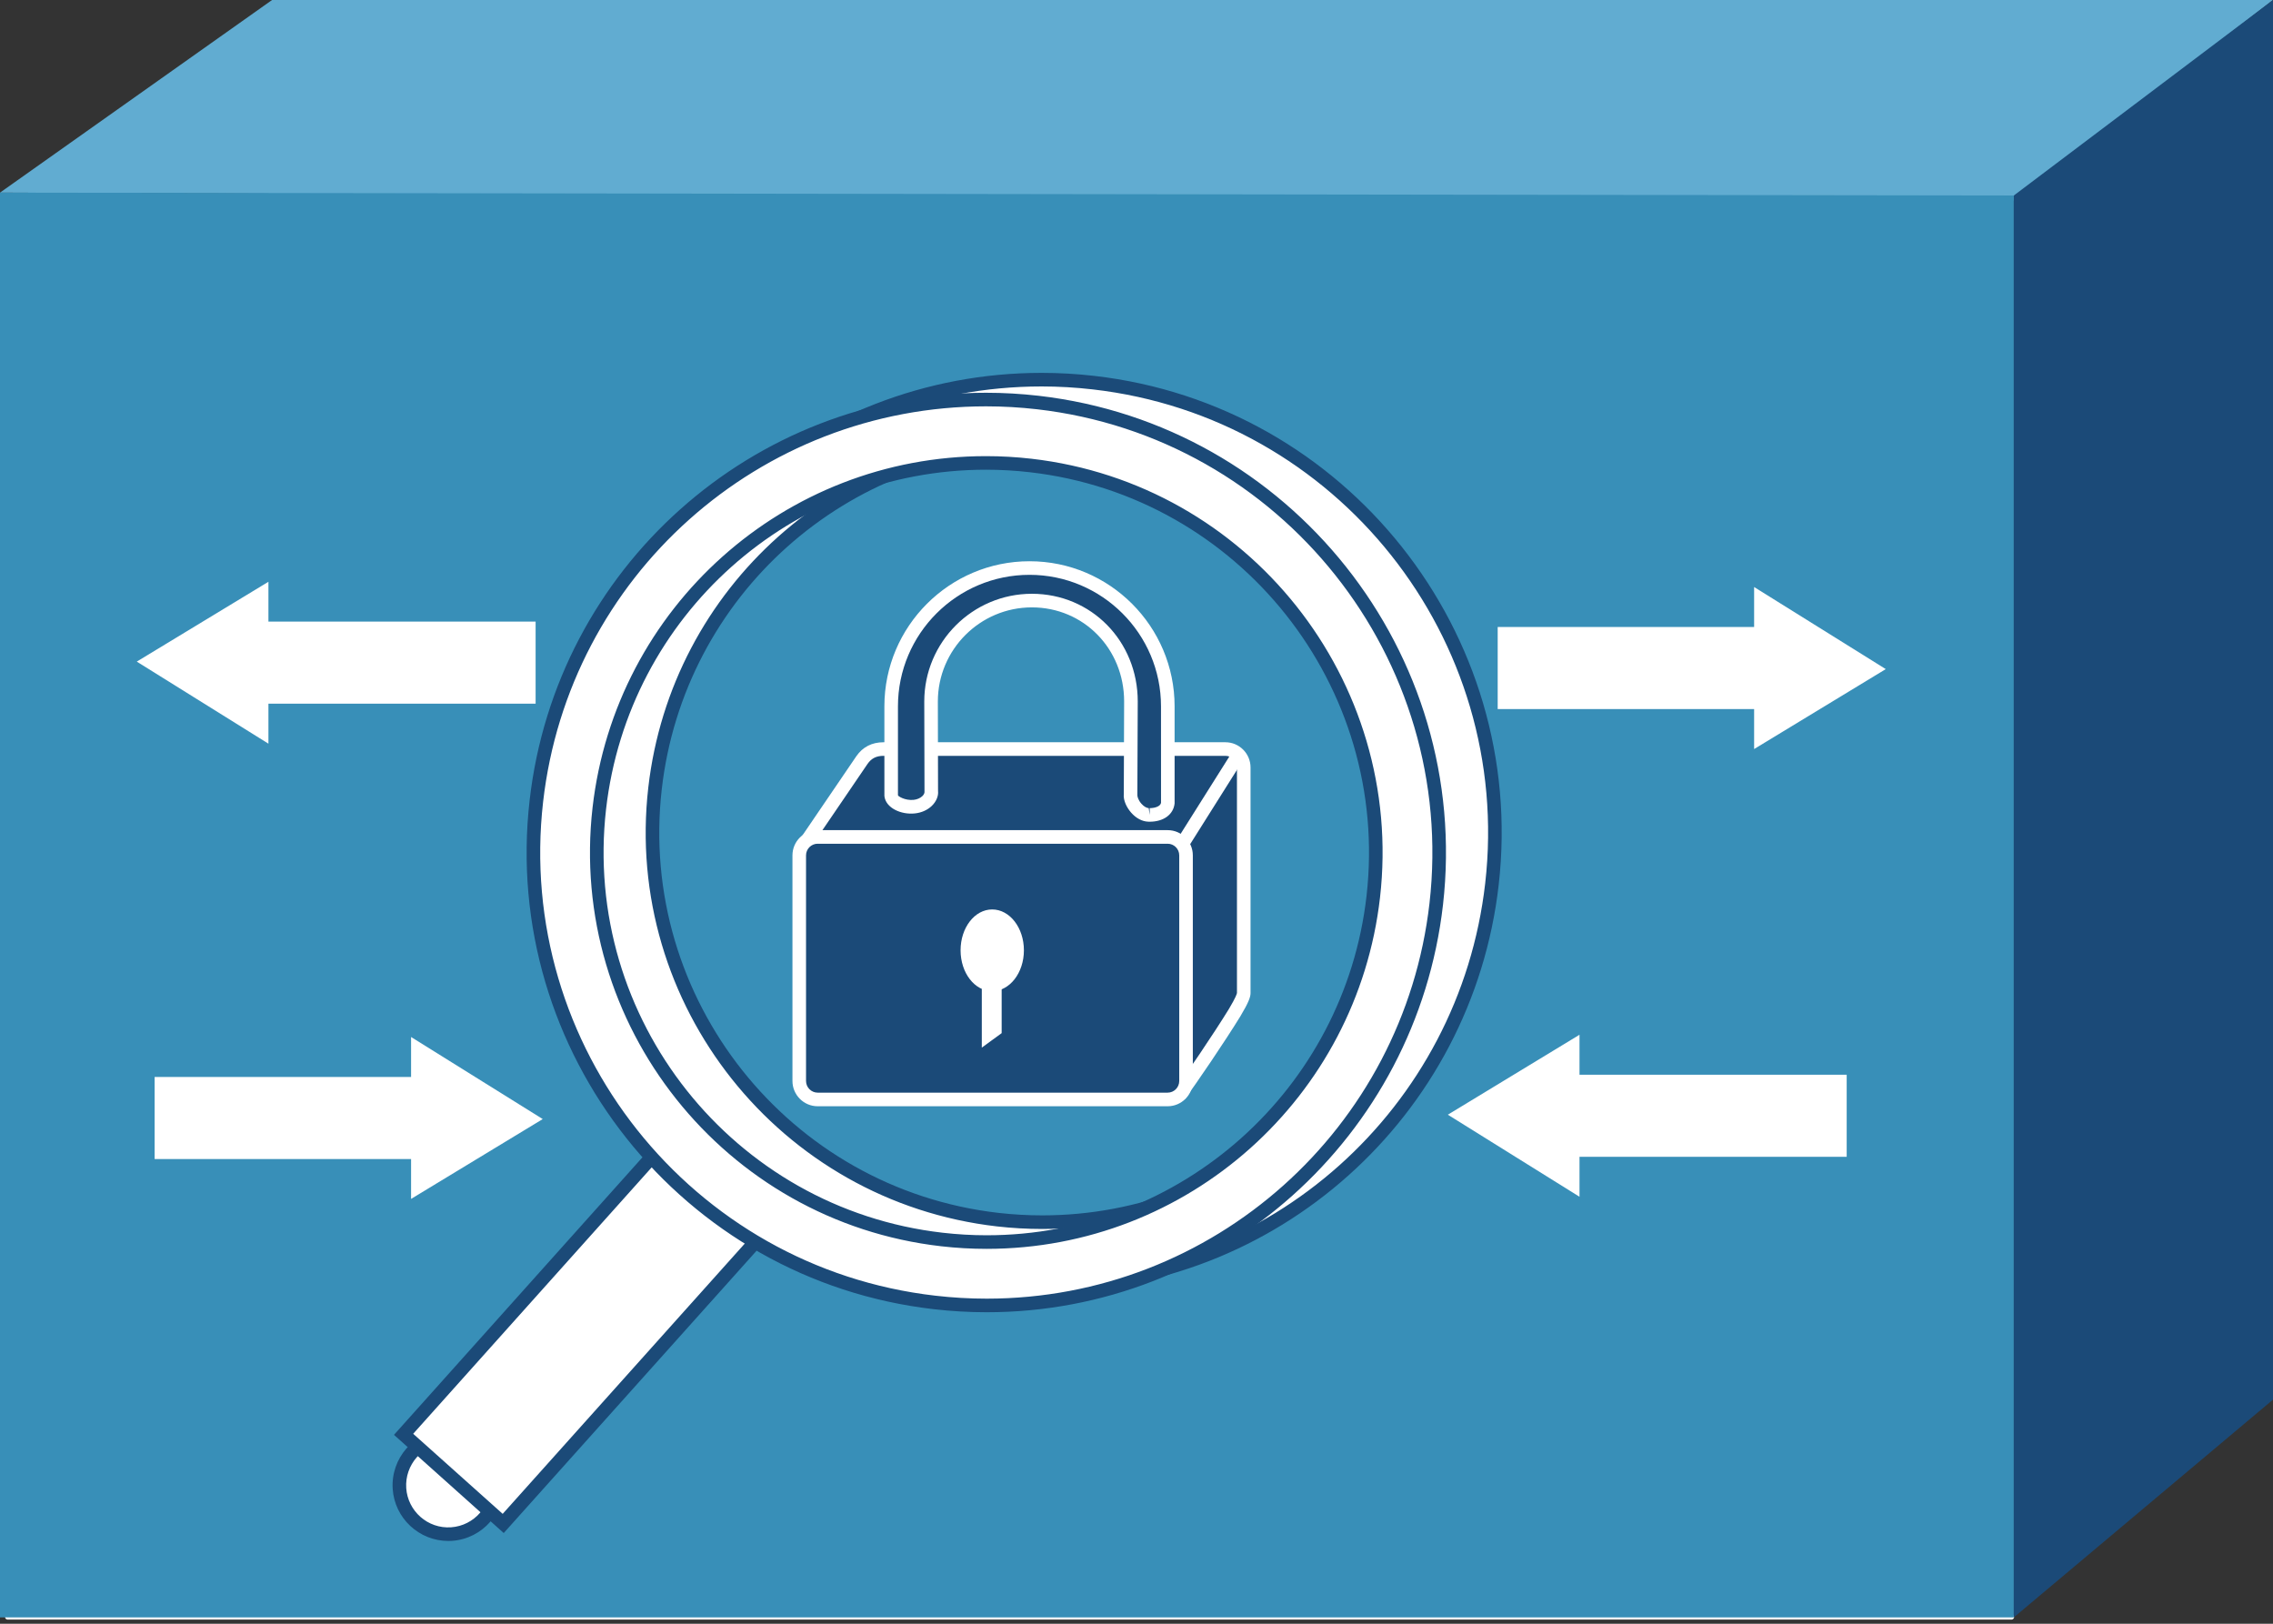 <?xml version="1.0" encoding="utf-8"?>
<!-- Generator: Adobe Illustrator 15.1.0, SVG Export Plug-In  -->
<!DOCTYPE svg PUBLIC "-//W3C//DTD SVG 1.1//EN" "http://www.w3.org/Graphics/SVG/1.1/DTD/svg11.dtd">
<svg version="1.1"
	 xmlns="http://www.w3.org/2000/svg" xmlns:xlink="http://www.w3.org/1999/xlink" xmlns:a="http://ns.adobe.com/AdobeSVGViewerExtensions/3.0/"
	 x="0px" y="0px" width="168px" height="120px" viewBox="0 0 168 120" enable-background="new 0 0 168 120" xml:space="preserve">
<rect x="0" y="0" width="168" height="120" fill="#333333" stroke="none"/>
<defs>
</defs>
<polygon id="_x32_7_1_" fill="#61ACD1" points="0,14.236 20.108,0 168,0 148.843,14.828 "/>
<line id="_x32_6_1_" fill="none" stroke="#FFFFFF" stroke-width="0.4" stroke-linecap="round" stroke-linejoin="round" x1="148.667" y1="119.494" x2="0.572" y2="119.494"/>
<polygon id="_x32_5_1_" fill="#388FB8" points="148.843,14.449 148.843,119.531 0,119.531 0,14.236 "/>
<polygon id="_x32_4_1_" fill="#1B4A78" points="168,103.439 168,0 148.843,14.449 148.843,119.531 "/>
<polygon id="_x32_3_1_" fill="#FFFFFF" points="136.491,79.426 116.743,79.426 116.743,76.472 107.011,82.38 116.743,88.445 
	116.743,85.492 136.491,85.492 "/>
<polygon id="_x32_2_1_" fill="#FFFFFF" points="39.588,45.94 19.84,45.94 19.84,42.995 10.109,48.895 19.84,54.96 19.84,52.005 
	39.588,52.005 "/>
<polygon id="_x32_1_1_" fill="#FFFFFF" points="110.696,52.403 129.649,52.403 129.649,55.357 139.379,49.449 129.649,43.383 
	129.649,46.337 110.696,46.337 "/>
<polygon id="_x32_0_1_" fill="#FFFFFF" points="11.429,85.657 30.383,85.657 30.383,88.603 40.114,82.703 30.383,76.638 
	30.383,79.592 11.429,79.592 "/>
<path id="_x31_9_1_" fill="#FFFFFF" d="M29.525,110.003c-0.129-2.003,1.375-3.721,3.37-3.858c1.994-0.13,3.711,1.385,3.841,3.369
	c0.138,1.995-1.366,3.721-3.361,3.859C31.39,113.502,29.654,111.988,29.525,110.003z"/>
<path id="_x31_8_1_" fill="#1B4A78" d="M33.138,113.883c-2.167,0-3.974-1.689-4.114-3.848c-0.146-2.265,1.574-4.235,3.836-4.393
	c2.319-0.148,4.23,1.592,4.377,3.839c0.157,2.264-1.56,4.235-3.827,4.393C33.317,113.88,33.227,113.883,33.138,113.883z
	 M33.132,106.639c-0.068,0-0.137,0.002-0.206,0.007c-1.709,0.118-3.011,1.61-2.901,3.325c0.11,1.696,1.586,3.021,3.316,2.901
	c1.713-0.119,3.012-1.609,2.893-3.324C36.128,107.916,34.765,106.639,33.132,106.639z"/>
<polygon id="_x31_7_1_" fill="#FFFFFF" points="37.192,112.588 29.83,106.001 48.904,84.697 56.271,91.29 "/>
<path id="_x31_6_1_" fill="#1B4A78" d="M37.231,113.297l-8.111-7.257l19.744-22.052l8.115,7.263L37.231,113.297z M30.539,105.962
	l6.615,5.917l18.408-20.55l-6.619-5.923L30.539,105.962z"/>
<path id="_x31_5_1_" fill="#FFFFFF" d="M43.761,57.729c-2.104,18.336,11.106,34.954,29.451,37.05
	c18.336,2.105,34.963-11.106,37.059-29.442c2.096-18.335-11.116-34.962-29.442-37.058C62.484,26.174,45.857,39.395,43.761,57.729z
	 M48.415,58.256c1.809-15.778,16.109-27.134,31.879-25.334c15.769,1.819,27.134,16.12,25.324,31.889
	c-1.801,15.769-16.101,27.124-31.879,25.324C57.979,88.326,46.605,74.024,48.415,58.256z"/>
<path id="_x31_4_1_" fill="#1B4A78" d="M77.054,95.502C77.053,95.502,77.054,95.502,77.054,95.502c-1.294,0-2.606-0.076-3.899-0.224
	c-9.005-1.029-17.078-5.512-22.73-12.621c-5.652-7.11-8.196-15.983-7.163-24.984c1.962-17.169,16.462-30.117,33.728-30.117
	c1.293,0,2.604,0.075,3.896,0.224c18.605,2.128,32.011,19.001,29.884,37.614C108.809,82.557,94.312,95.502,77.054,95.502z
	 M76.99,28.56c-16.755,0-30.826,12.565-32.73,29.227c-1.002,8.735,1.466,17.345,6.952,24.246c5.485,6.9,13.318,11.249,22.058,12.248
	c1.255,0.144,2.528,0.217,3.784,0.217c16.749,0,30.815-12.561,32.719-29.217c2.065-18.063-10.944-34.438-29-36.502
	C79.517,28.634,78.244,28.56,76.99,28.56z M77.029,90.825c-1.111,0-2.237-0.064-3.348-0.19C57.633,88.792,46.075,74.241,47.916,58.2
	c1.698-14.804,14.204-25.967,29.091-25.967c1.109,0,2.235,0.064,3.344,0.19c16.047,1.852,27.606,16.407,25.765,32.445
	C104.427,79.667,91.921,90.825,77.029,90.825z M77.006,33.237c-14.376,0-26.454,10.78-28.093,25.076
	c-1.777,15.492,9.385,29.544,24.883,31.323c1.072,0.122,2.16,0.184,3.233,0.184c14.382,0,26.458-10.775,28.09-25.066
	c1.777-15.489-9.386-29.544-24.883-31.333C79.165,33.299,78.078,33.237,77.006,33.237z"/>
<path id="_x31_3_1_" fill="#FFFFFF" d="M39.643,59.198C37.547,77.533,50.759,94.16,69.085,96.256
	c18.345,2.105,34.962-11.106,37.067-29.441c2.096-18.344-11.116-34.963-29.451-37.067C58.376,27.651,41.739,40.872,39.643,59.198z
	 M44.296,59.733C46.106,43.955,60.407,32.59,76.176,34.4C91.945,36.209,103.3,50.51,101.5,66.279
	c-1.809,15.769-16.11,27.134-31.879,25.324C53.861,89.803,42.496,75.502,44.296,59.733z"/>
<path id="_x31_2_1_" fill="#1B4A78" d="M72.929,96.979C72.928,96.979,72.93,96.979,72.929,96.979c-1.294,0-2.607-0.075-3.901-0.224
	c-18.605-2.128-32.011-19.002-29.883-37.614c1.963-17.168,16.467-30.115,33.736-30.115c1.287,0,2.593,0.075,3.879,0.222
	c18.608,2.136,32.019,19.015,29.893,37.625C104.681,84.034,90.182,96.979,72.929,96.979z M72.88,30.03
	c-16.759,0-30.833,12.563-32.738,29.225c-2.064,18.063,10.945,34.438,29,36.502c1.256,0.145,2.53,0.218,3.787,0.218
	c16.743,0,30.813-12.561,32.726-29.217c2.063-18.06-10.95-34.439-29.01-36.512C75.396,30.103,74.13,30.03,72.88,30.03z
	 M72.921,92.295c-1.114,0-2.244-0.064-3.358-0.192c-16.04-1.833-27.598-16.379-25.766-32.426
	c1.698-14.804,14.197-25.967,29.076-25.967c1.115,0,2.246,0.064,3.359,0.192c16.04,1.841,27.598,16.391,25.766,32.435
	C100.3,81.136,87.8,92.295,72.921,92.295z M72.874,34.713c-14.368,0-26.438,10.781-28.078,25.077
	c-1.77,15.497,9.393,29.545,24.882,31.314c1.076,0.123,2.167,0.187,3.244,0.187c14.368,0,26.439-10.777,28.079-25.068
	c1.77-15.495-9.393-29.546-24.882-31.323C75.042,34.776,73.951,34.713,72.874,34.713z"/>
<path id="_x31_0_1_" fill="#1B4A78" d="M87.152,80.946c0.845-1.133,2.965-4.26,4.097-6.1c0.346-0.576,0.68-1.188,0.68-1.454V56.719
	c0-0.752-0.608-1.361-1.357-1.361H65.31c-0.675,0-1.208,0.245-1.601,0.81l-4.022,5.909"/>
<path id="_x39__1_" fill="#FFFFFF" d="M87.553,81.246l-0.804-0.6c0.85-1.14,2.978-4.284,4.071-6.063
	c0.536-0.895,0.6-1.147,0.606-1.203l-0.001-16.662c0-0.474-0.384-0.859-0.855-0.859H65.31c-0.537,0-0.903,0.184-1.188,0.595
	l-4.021,5.904l-0.83-0.564l4.023-5.909c0.475-0.685,1.152-1.03,2.015-1.03h25.261c1.025,0,1.859,0.835,1.859,1.863v16.674
	c0,0.275-0.127,0.672-0.75,1.712C90.54,76.958,88.424,80.08,87.553,81.246z"/>
<path id="_x38__1_" fill="#1B4A78" d="M86.303,81.253c0.748,0,1.357-0.608,1.357-1.365V63.214c0-0.752-0.609-1.361-1.357-1.361
	H60.435c-0.752,0-1.362,0.609-1.362,1.361v16.674c0,0.757,0.61,1.365,1.362,1.365H86.303z"/>
<path id="_x37__1_" fill="#FFFFFF" d="M86.303,81.756H60.435c-1.028,0-1.864-0.839-1.864-1.868V63.214
	c0-1.028,0.836-1.863,1.864-1.863h25.869c1.024,0,1.859,0.835,1.859,1.863v16.674C88.163,80.917,87.328,81.756,86.303,81.756z
	 M60.435,62.354c-0.474,0-0.86,0.386-0.86,0.859v16.674c0,0.477,0.386,0.863,0.86,0.863h25.869c0.472,0,0.855-0.387,0.855-0.863
	V63.214c0-0.474-0.384-0.859-0.855-0.859H60.435z"/>
<path id="_x36__1_" fill="#1B4A78" d="M76.268,44.385c-4.108,0-7.45,3.337-7.45,7.455l0.014,6.62
	c0.056,0.525-0.476,1.071-1.26,1.154c-0.793,0.082-1.648-0.31-1.704-0.841V52.2c0-5.641,4.575-10.22,10.225-10.22
	c5.641,0,10.221,4.579,10.221,10.22v7.174c-0.056,0.525-0.628,0.876-1.422,0.849c-0.73-0.019-1.385-0.97-1.33-1.496l0.028-6.887
	C83.589,47.722,80.386,44.385,76.268,44.385z"/>
<path id="_x35__1_" fill="#FFFFFF" d="M84.977,60.727l-0.103-0.002c-0.449-0.012-0.901-0.249-1.27-0.669
	c-0.297-0.338-0.596-0.878-0.543-1.38l0.025-6.837c0-3.897-2.996-6.951-6.82-6.951c-3.831,0-6.948,3.12-6.948,6.953l0.014,6.619
	c0.041,0.361-0.129,0.784-0.472,1.108c-0.317,0.301-0.757,0.496-1.238,0.546c-1.005,0.112-2.162-0.393-2.255-1.287L65.366,52.2
	c0-5.912,4.812-10.722,10.727-10.722c5.913,0,10.723,4.81,10.723,10.722v7.174C86.73,60.204,85.993,60.727,84.977,60.727z
	 M76.268,43.882c4.387,0,7.824,3.495,7.824,7.958l-0.029,6.889c-0.012,0.135,0.067,0.403,0.296,0.664
	c0.176,0.201,0.379,0.324,0.544,0.328l0.073,0.504v-0.502c0.46,0,0.812-0.17,0.837-0.402L85.811,52.2
	c0-5.358-4.36-9.718-9.719-9.718c-5.361,0-9.723,4.359-9.723,9.718v6.573c0.01,0.073,0.516,0.396,1.149,0.341
	c0.261-0.028,0.493-0.126,0.652-0.276c0.111-0.106,0.171-0.228,0.161-0.326l-0.017-6.671C68.315,47.452,71.883,43.882,76.268,43.882
	z"/>
<path id="_x34__1_" fill="#FFFFFF" d="M73.333,73.249c1.292,0,2.345-1.348,2.345-3.019s-1.052-3.019-2.345-3.019
	s-2.336,1.348-2.336,3.019S72.04,73.249,73.333,73.249z"/>
<polygon id="_x33__1_" fill="#FFFFFF" points="74.034,76.352 74.034,70.415 72.566,71.485 72.566,77.423 "/>
<line id="_x32__1_" fill="#1B4A78" x1="91.56" y1="55.792" x2="87.4" y2="62.417"/>
<rect id="_x31__1_" x="88.978" y="55.194" transform="matrix(0.846 0.533 -0.533 0.846 45.239 -38.582)" fill="#FFFFFF" width="1.003" height="7.823"/>
</svg>
